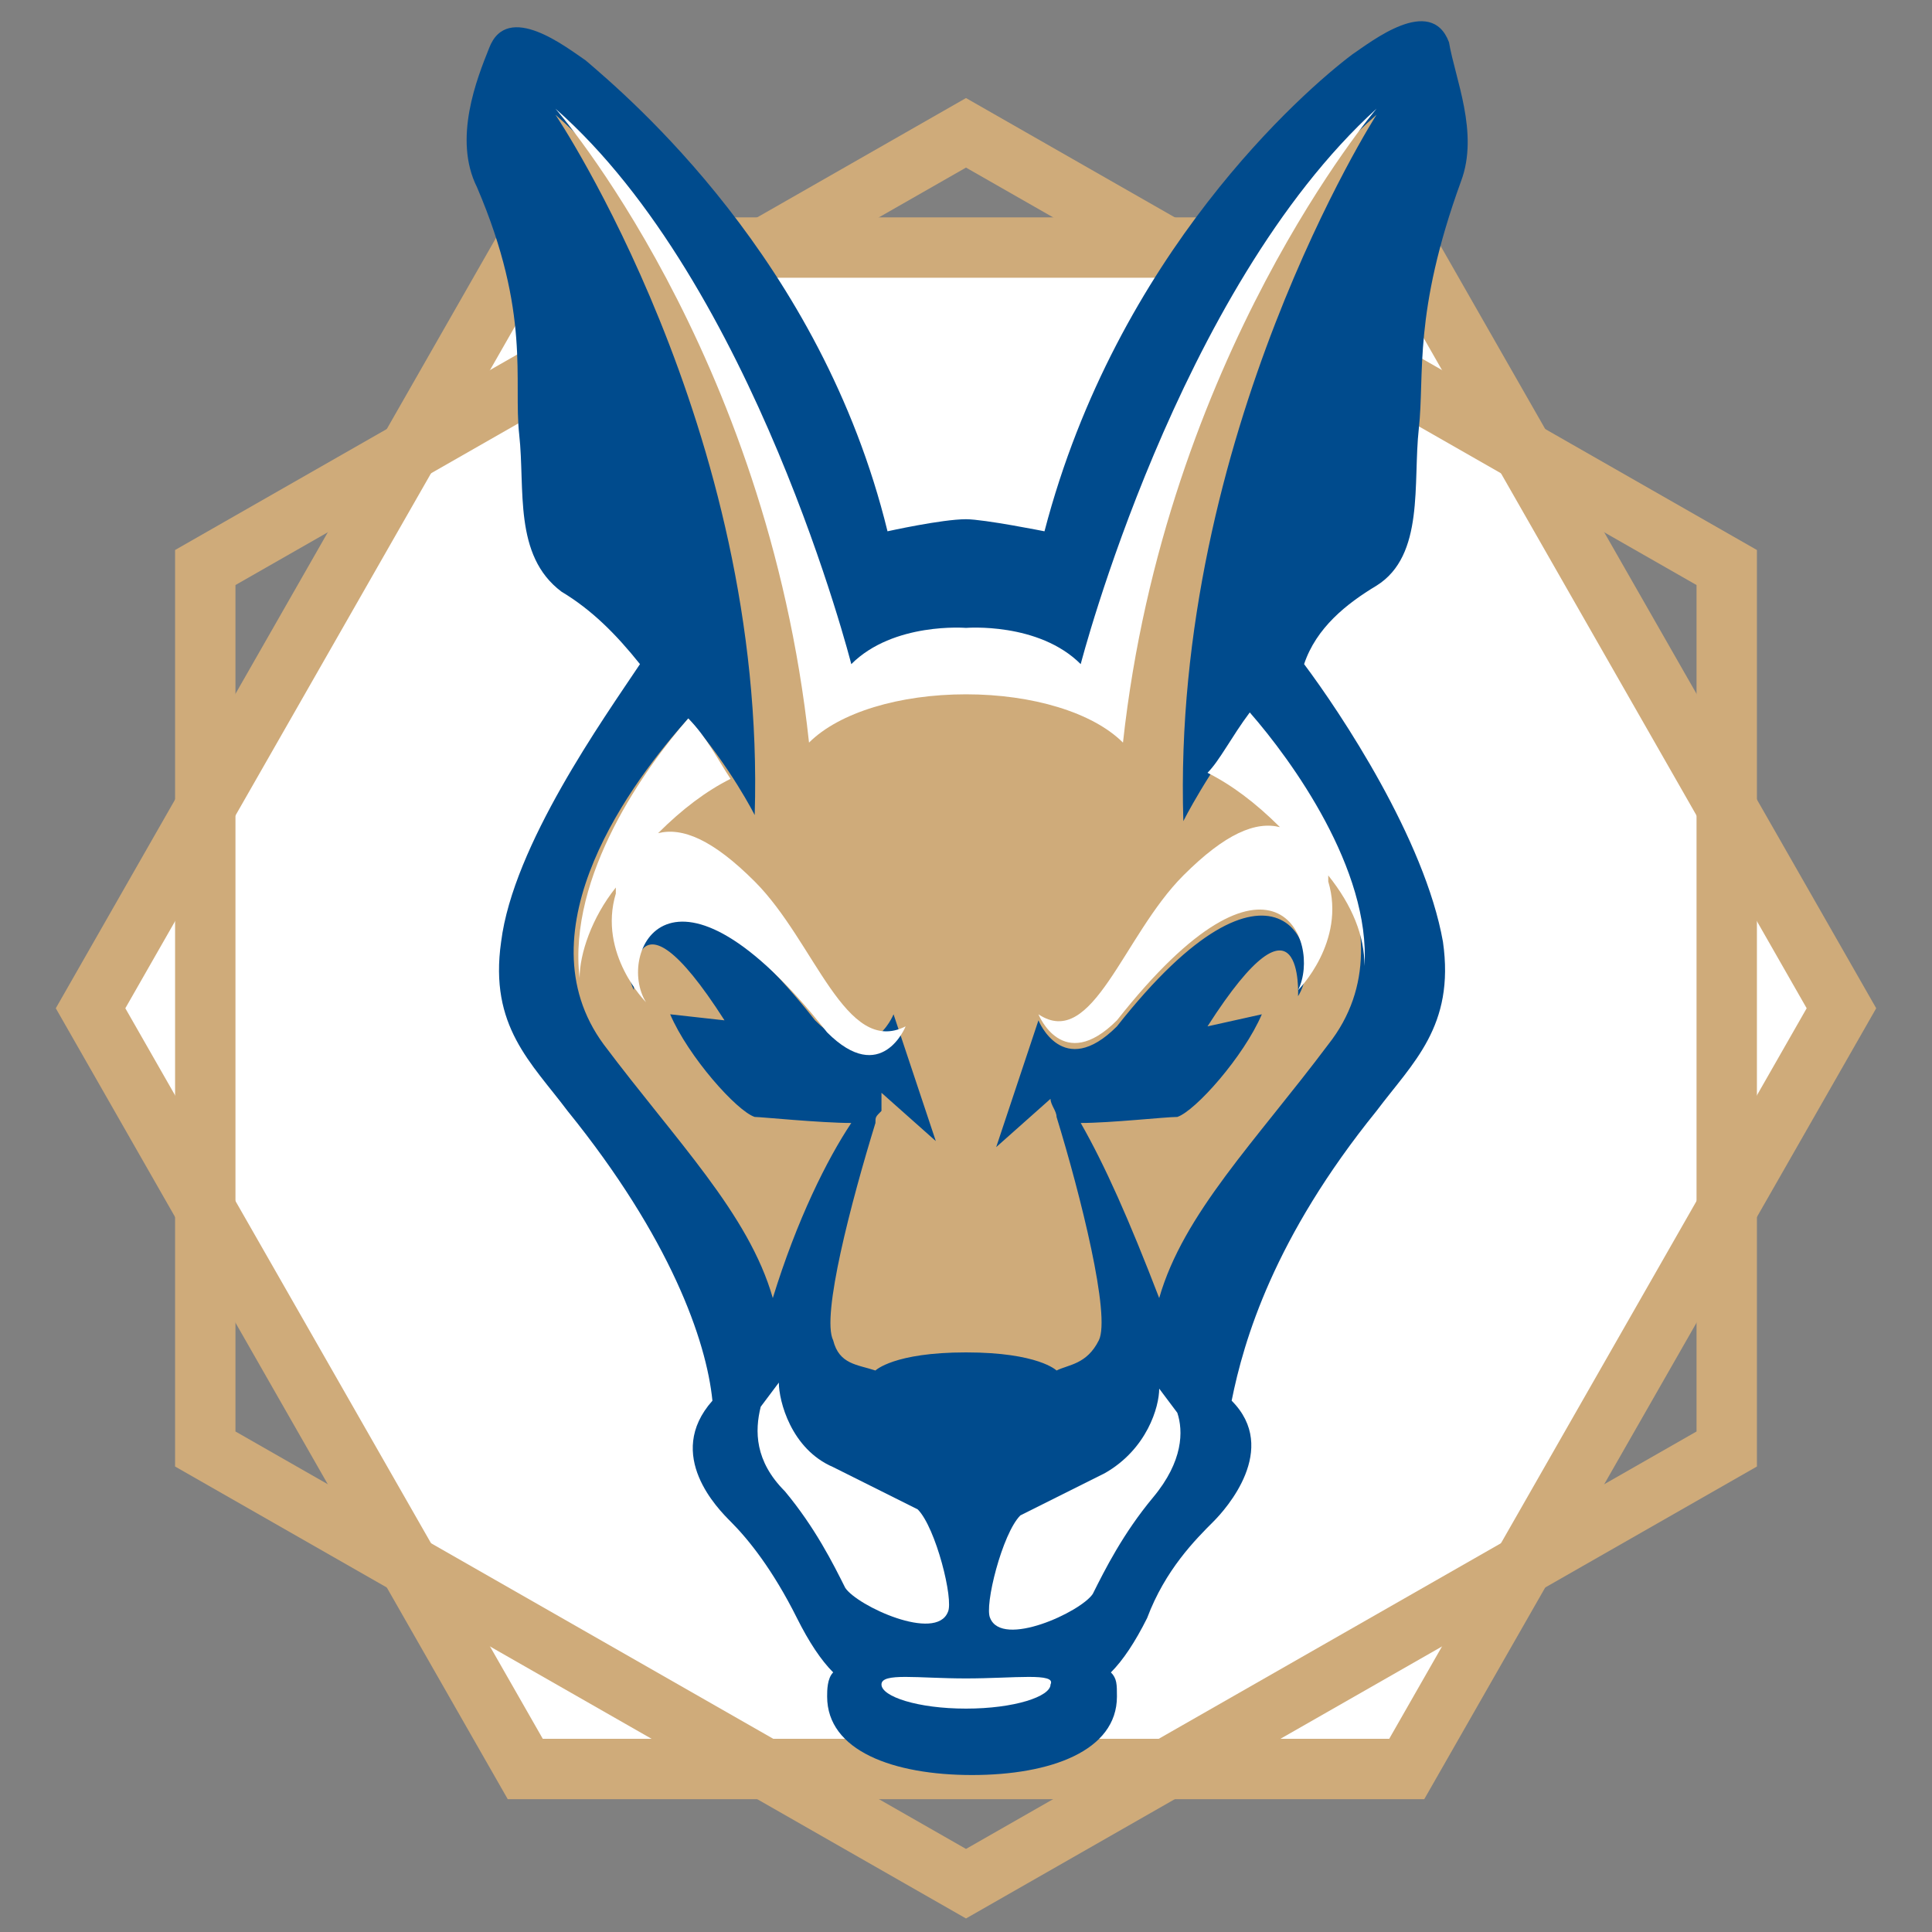<?xml version="1.0" encoding="utf-8"?>
<!-- Generator: Adobe Illustrator 19.2.1, SVG Export Plug-In . SVG Version: 6.00 Build 0)  -->
<svg version="1.1" id="Layer_1" xmlns="http://www.w3.org/2000/svg" xmlns:xlink="http://www.w3.org/1999/xlink" x="0px" y="0px"
	 viewBox="0 0 32 32" style="enable-background:new 0 0 32 32;" xml:space="preserve">
<rect x="0" y="0" width="32" height="32" fill="#808080" stroke="none"/>
<style type="text/css">
	.st0{fill:#FFFFFF;stroke:#CFAB7A;stroke-miterlimit:10;}
	.st1{fill:none;stroke:#CFAB7A;stroke-miterlimit:10;}
	.st2{display:none;fill:#CFD4D8;}
	.st3{fill:#004B8D;}
	.st4{fill:#CFAB7A;}
	.st5{fill:#FFFFFF;}
</style>
<polygon class="st0" points="1.5,16.7 8.7,4.1 23.3,4.1 30.5,16.7 23.3,29.3 8.7,29.3 "/>
<polygon class="st1" points="16,2.2 28.6,9.4 28.6,24 16,31.2 3.4,24 3.4,9.4 "/>
<g>
	<path class="st2" d="M23.4,10.7c1.1-0.7,1.2-2,1.2-2.8c0-0.2,0-0.4,0-0.6c0-0.3,0.1-0.6,0.1-0.9c0-0.7,0-1.5,0.6-2.9
		c0.1-0.4,0.2-0.7,0.2-1.1c0-0.7-0.3-1.5-0.4-1.9c-0.2-0.5-0.6-1-1.1-1.1c-0.7-0.2-1.4,0-2.3,0.7c-0.6,0.5-3.7,3.1-5.2,7.5
		c-0.2,0-0.4,0-0.5,0c-0.1,0-0.3,0-0.5,0c-1.4-4.4-4.5-7-5.2-7.5C9.5-0.6,8.7-0.9,8-0.7C7.5-0.5,7.1-0.1,6.9,0.5
		C6.8,0.9,6.5,1.7,6.5,2.4c0,0.4,0.1,0.7,0.2,1.1c0.5,1.3,0.6,2.2,0.6,2.9c0,0.3,0,0.6,0.1,0.9c0,0.2,0,0.4,0,0.6
		c0,0.8,0.1,2.1,1.2,2.8C8.8,10.8,8.9,10.9,9,11c-1.1,1.7-1.8,3.1-2,4.3C7,15.5,7,15.8,7,16c0,1.3,0.7,2.2,1.2,2.8L8.4,19
		c1.3,1.6,1.9,2.9,2.1,3.8c-0.1,0.3-0.3,0.6-0.3,1c0,0.6,0.2,1.2,0.8,2l0.2,0.2c0.2,0.3,0.5,0.6,0.8,1.2c0.1,0.3,0.3,0.6,0.4,0.8
		c0,0,0,0.1,0,0.1c0,1.2,0.9,2.5,3.6,2.5c2.6,0,3.6-1.3,3.6-2.5c0,0,0-0.1,0-0.1c0.2-0.2,0.3-0.5,0.4-0.8c0.2-0.5,0.5-0.9,0.8-1.2
		l0.2-0.2c0.6-0.7,0.8-1.4,0.8-2c0-0.4-0.1-0.7-0.3-1c0.2-0.9,0.8-2.2,2.1-3.8c0,0,0.2-0.2,0.2-0.2c0.5-0.6,1.2-1.5,1.2-2.8
		c0-0.2,0-0.5-0.1-0.7c-0.2-1.2-0.9-2.6-2-4.3C23.1,10.9,23.2,10.8,23.4,10.7L23.4,10.7z"/>
	<g>
		<path class="st3" d="M22.8,9.7c0.8-0.5,0.6-1.7,0.7-2.6c0.1-0.9-0.1-1.9,0.7-4.1c0.3-0.8-0.1-1.7-0.2-2.3c-0.3-0.8-1.3,0-1.6,0.2
			c-0.8,0.6-3.9,3.3-5.1,7.9c0,0-1-0.2-1.3-0.2c-0.4,0-1.3,0.2-1.3,0.2C13.6,4.3,10.4,1.6,9.7,1C9.4,0.8,8.4,0,8.1,0.8
			C7.9,1.3,7.5,2.3,7.9,3.1c0.9,2.1,0.6,3.2,0.7,4.1c0.1,0.9-0.1,2,0.7,2.6c0.5,0.3,0.9,0.7,1.3,1.2c-0.6,0.9-2.1,3-2.3,4.6
			c-0.2,1.4,0.5,2,1.1,2.8c1.7,2.1,2.3,3.8,2.4,4.8c-0.8,0.9,0.1,1.8,0.3,2c0.3,0.3,0.7,0.8,1.1,1.6c0.2,0.4,0.4,0.7,0.6,0.9
			c-0.1,0.1-0.1,0.3-0.1,0.4c0,0.9,1.1,1.3,2.4,1.3c1.3,0,2.4-0.4,2.4-1.3c0-0.2,0-0.3-0.1-0.4c0.2-0.2,0.4-0.5,0.6-0.9
			c0.3-0.8,0.8-1.3,1.1-1.6c0.2-0.2,1.1-1.2,0.3-2c0.2-1,0.7-2.7,2.4-4.8c0.6-0.8,1.3-1.4,1.1-2.8c-0.3-1.7-1.7-3.8-2.3-4.6
			C21.8,10.4,22.3,10,22.8,9.7z"/>
		<path class="st4" d="M12.5,13.5C12.7,7.1,9.2,1.9,9.2,1.9c3.3,2.9,4.9,9.2,4.9,9.2c0.7-0.7,1.9-0.6,1.9-0.6s1.2-0.1,1.9,0.6
			c0,0,1.6-6.3,4.9-9.2c0,0-3.4,5.3-3.2,11.7c0,0,0.4-0.8,1.1-1.7c0.8,1,2.8,3.5,1.3,5.4c-1.2,1.6-2.4,2.8-2.8,4.2
			c-0.5-1.3-0.9-2.2-1.3-2.9c0.5,0,1.4-0.1,1.6-0.1c0.3-0.1,1.1-1,1.4-1.7L20,17c1.6-2.5,1.5-0.5,1.5-0.5c0.5-0.8-0.4-2.8-3,0.5
			c-0.9,0.9-1.3-0.1-1.3-0.1l-0.7,2.1l0.9-0.8c0,0.1,0.1,0.2,0.1,0.3c0,0,0,0,0,0c0.4,1.3,0.9,3.3,0.7,3.7c-0.2,0.4-0.5,0.4-0.7,0.5
			c0,0-0.3-0.3-1.5-0.3c-1.2,0-1.5,0.3-1.5,0.3c-0.3-0.1-0.6-0.1-0.7-0.5c-0.2-0.4,0.3-2.3,0.7-3.6l0,0c0-0.1,0-0.1,0.1-0.2
			c0,0,0-0.1,0-0.1c0-0.1,0-0.1,0-0.2c0,0,0,0,0,0l0.9,0.8l-0.7-2.1c0,0-0.4,1-1.3,0.1c-2.6-3.3-3.4-1.3-3-0.5c0,0-0.1-2,1.5,0.5
			l-0.9-0.1c0.3,0.7,1.1,1.6,1.4,1.7c0.1,0,1.1,0.1,1.6,0.1c-0.4,0.6-0.9,1.6-1.3,2.9c-0.4-1.4-1.6-2.6-2.8-4.2
			c-1.4-1.9,0.5-4.4,1.4-5.4C12.1,12.7,12.5,13.5,12.5,13.5z"/>
		<g>
			<path class="st5" d="M19.1,24.8c-0.5,0.6-0.8,1.2-1,1.6c-0.2,0.3-1.5,0.9-1.7,0.4c-0.1-0.2,0.2-1.4,0.5-1.7
				c0.6-0.3,1.2-0.6,1.4-0.7c0.7-0.4,0.9-1.1,0.9-1.4l0.3,0.4C19.6,23.7,19.6,24.2,19.1,24.8z"/>
			<path class="st5" d="M12.6,23.3l0.3-0.4c0,0.3,0.2,1.1,0.9,1.4c0.2,0.1,0.8,0.4,1.4,0.7c0.3,0.3,0.6,1.5,0.5,1.7
				c-0.2,0.5-1.5-0.1-1.7-0.4c-0.2-0.4-0.5-1-1-1.6C12.5,24.2,12.5,23.7,12.6,23.3z"/>
			<path class="st5" d="M16,27.8c-0.8,0-1.4-0.1-1.4,0.1c0,0.2,0.6,0.4,1.4,0.4c0.8,0,1.4-0.2,1.4-0.4C17.5,27.7,16.8,27.8,16,27.8z
				"/>
			<g>
				<path class="st5" d="M17.9,11c-0.7-0.7-1.9-0.6-1.9-0.6s-1.2-0.1-1.9,0.6c0,0-1.6-6.3-4.9-9.2c0,0,3.5,4,4.2,10.5
					c0.5-0.5,1.5-0.8,2.6-0.8c1.1,0,2.1,0.3,2.6,0.8c0.7-6.4,4.2-10.5,4.2-10.5C19.5,4.8,17.9,11,17.9,11z"/>
			</g>
			<path class="st5" d="M12.5,14.6c-0.7-0.7-1.2-0.9-1.6-0.8c0.4-0.4,0.8-0.7,1.2-0.9c-0.2-0.3-0.4-0.7-0.7-1
				c-0.7,0.8-2,2.6-1.8,4.3c0-0.4,0.2-1,0.6-1.5c0,0,0,0.1,0,0.1c-0.3,1,0.5,1.8,0.5,1.8c-0.5-0.8,0.4-2.8,3,0.5
				c0.9,0.9,1.3-0.1,1.3-0.1C14,17.5,13.5,15.6,12.5,14.6z"/>
			<path class="st5" d="M20.7,11.8c-0.3,0.4-0.5,0.8-0.7,1c0.4,0.2,0.8,0.5,1.2,0.9c-0.4-0.1-0.9,0.1-1.6,0.8c-1,1-1.5,2.9-2.4,2.3
				c0,0,0.4,1,1.3,0.1c2.6-3.3,3.4-1.3,3-0.5c0,0,0.8-0.8,0.5-1.8c0,0,0-0.1,0-0.1c0.4,0.5,0.6,1,0.6,1.5
				C22.7,14.4,21.4,12.6,20.7,11.8z"/>
		</g>
	</g>
</g>
</svg>
